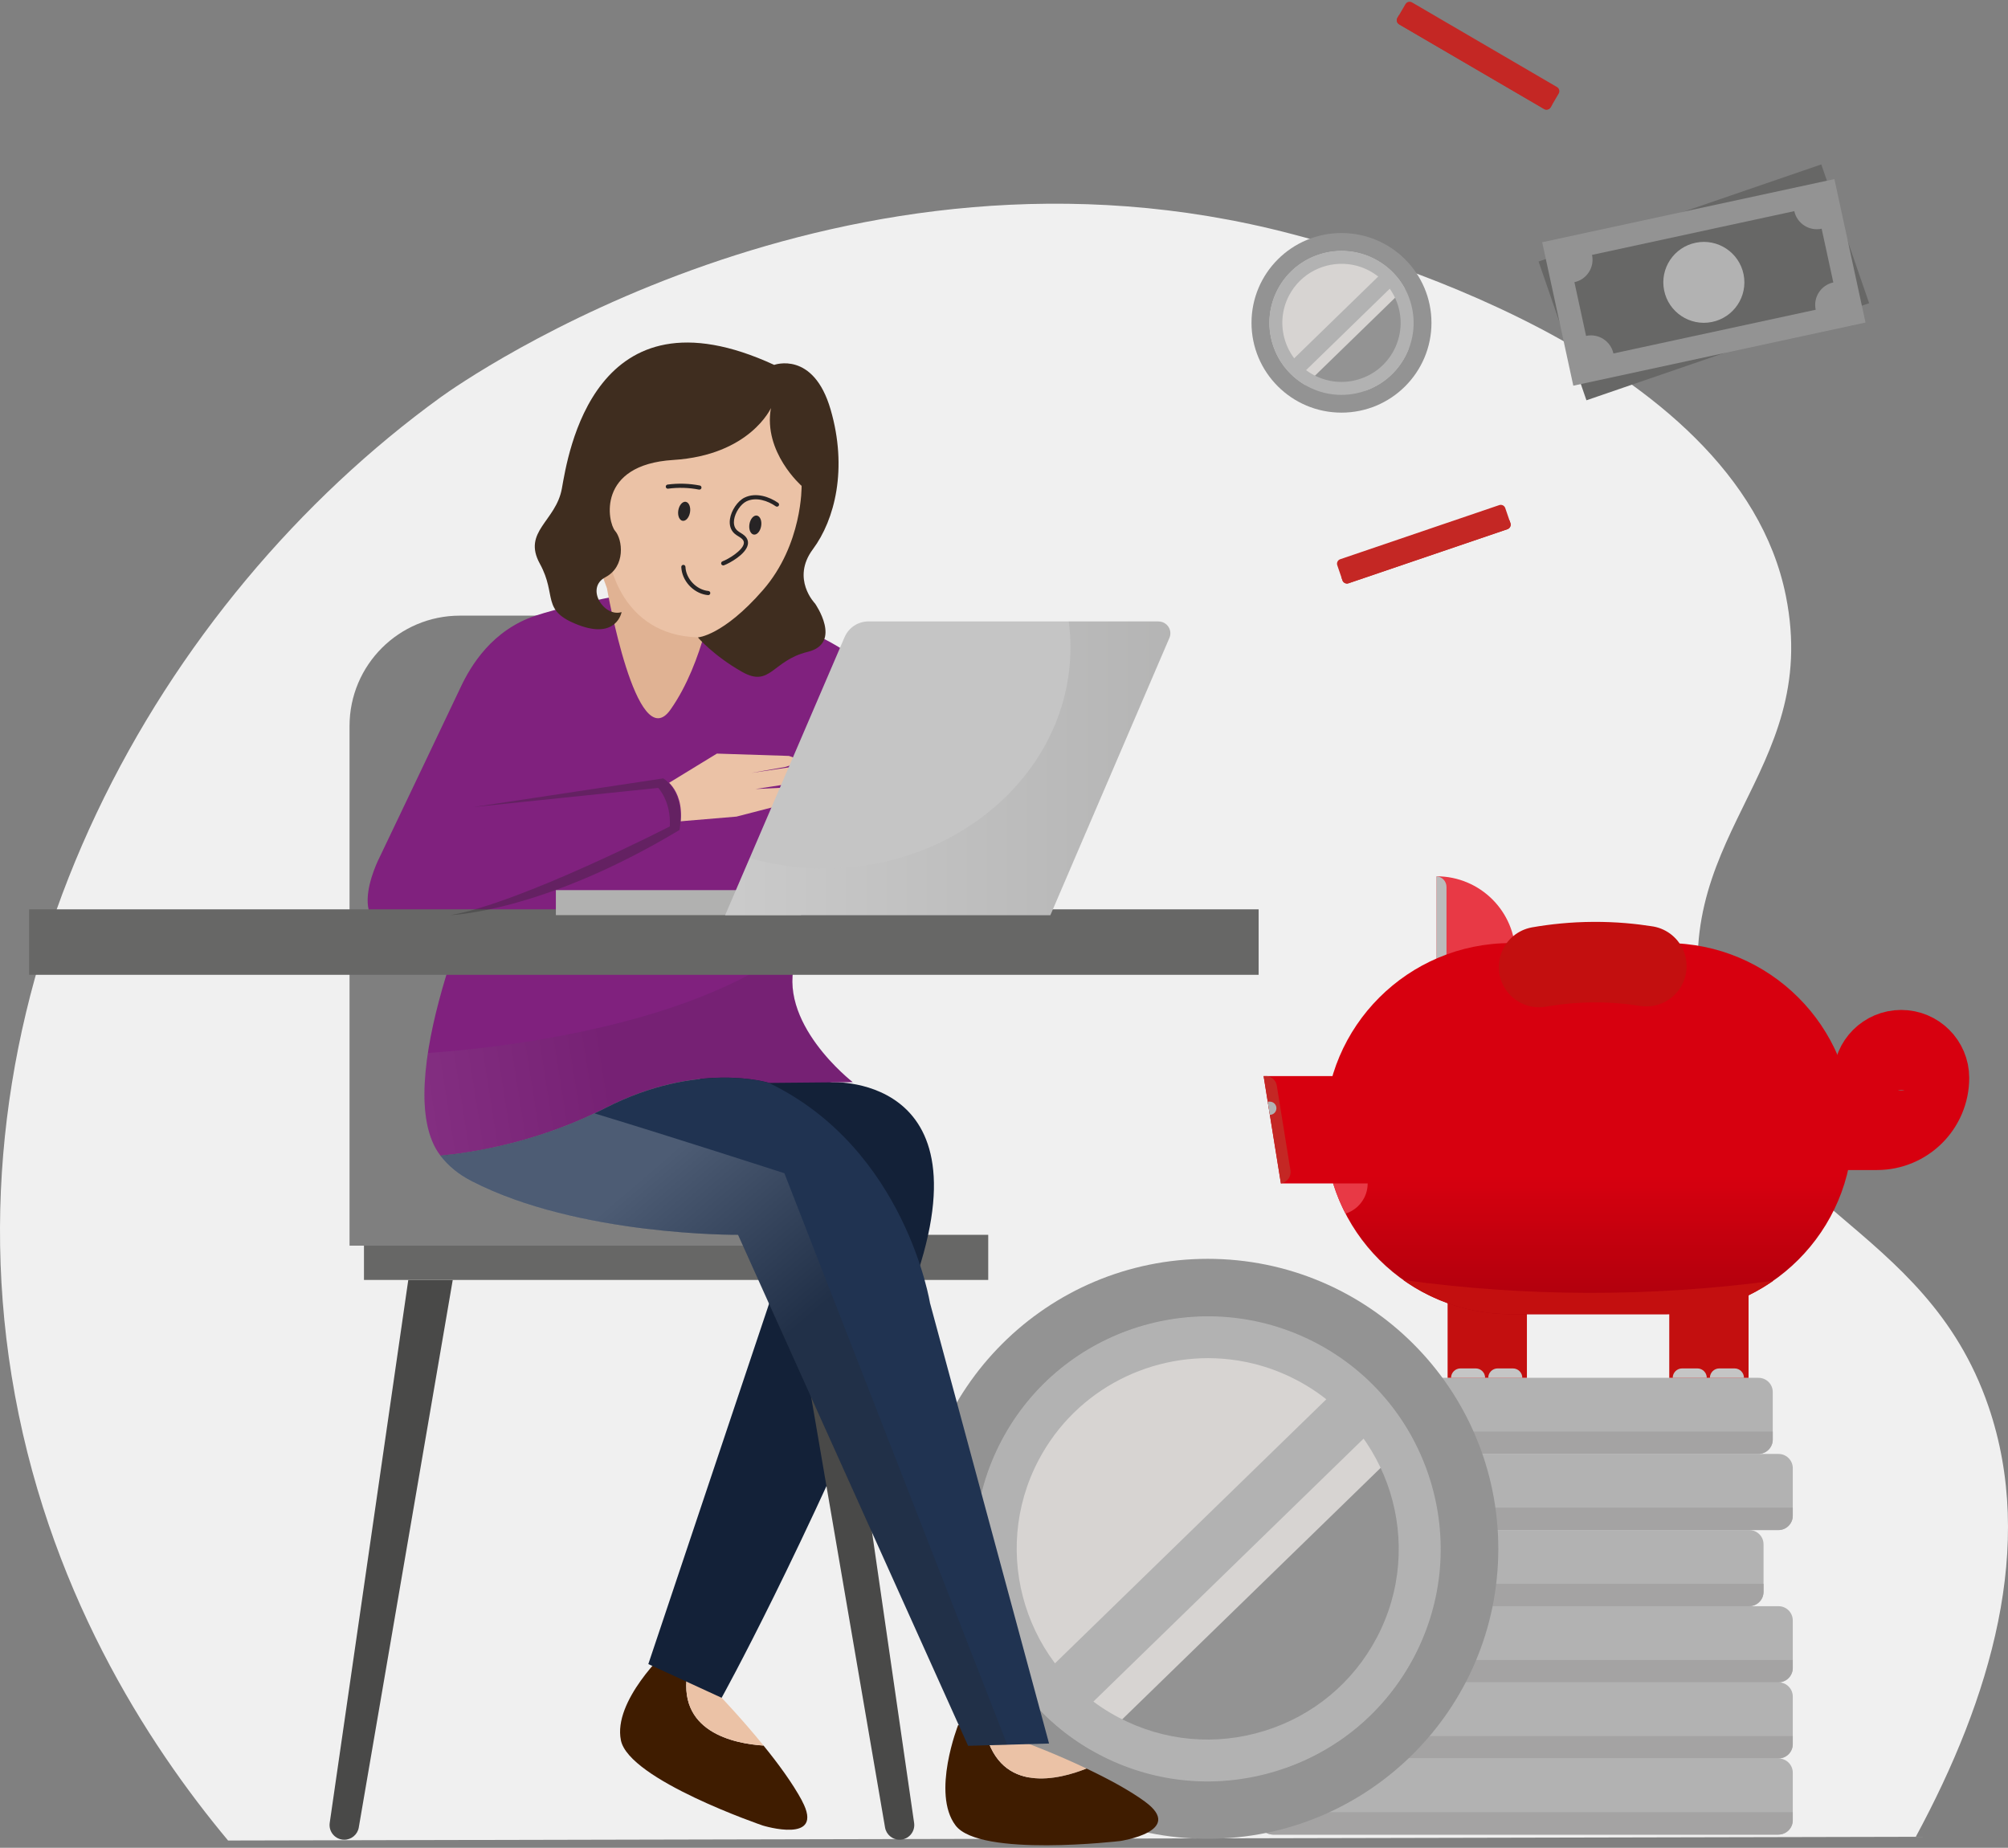 <svg width="276" height="254" viewBox="0 0 276 254" fill="none" xmlns="http://www.w3.org/2000/svg">
<rect x="0" y="0" width="276" height="254" fill="#808080" stroke="none"/>
<path d="M31.348 253C108.674 252.829 186.002 252.659 263.328 252.487C273.615 233.438 279.875 212.439 273.306 193.298C264.568 167.835 240.134 166.066 234.39 141.135C228.375 115.025 250.407 106.675 245.476 81.953C238.76 48.283 184.691 34.045 177.632 32.186C115.722 15.883 63.749 52.299 60.568 54.604C21.949 82.59 -7.259 134.213 1.592 189.109C6.284 218.208 20.307 239.772 31.347 253H31.348Z" fill="#F0F0F0"/>
<path d="M244.459 241.723H174.98C173.897 241.723 173.02 242.598 173.02 243.679V250.232C173.02 251.312 173.897 252.187 174.98 252.187H244.459C245.541 252.187 246.418 251.312 246.418 250.232V243.679C246.418 242.598 245.541 241.723 244.459 241.723Z" fill="#B2B2B2"/>
<path d="M173.02 250.187C173.02 251.292 173.917 252.187 175.025 252.187H244.414C245.521 252.187 246.418 251.292 246.418 250.187V249.11H173.02V250.187Z" fill="#A4A3A3"/>
<path d="M244.459 231.258H174.98C173.897 231.258 173.02 232.133 173.02 233.214V239.767C173.02 240.847 173.897 241.723 174.98 241.723H244.459C245.541 241.723 246.418 240.847 246.418 239.767V233.214C246.418 232.133 245.541 231.258 244.459 231.258Z" fill="#B2B2B2"/>
<path d="M173.02 239.722C173.02 240.827 173.917 241.722 175.025 241.722H244.414C245.521 241.722 246.418 240.827 246.418 239.722V238.645H173.02V239.722Z" fill="#A4A3A3"/>
<path d="M244.459 220.793H174.98C173.897 220.793 173.02 221.669 173.02 222.749V229.302C173.02 230.382 173.897 231.258 174.98 231.258H244.459C245.541 231.258 246.418 230.382 246.418 229.302V222.749C246.418 221.669 245.541 220.793 244.459 220.793Z" fill="#B2B2B2"/>
<path d="M173.02 229.257C173.02 230.362 173.917 231.258 175.025 231.258H244.414C245.521 231.258 246.418 230.362 246.418 229.257V228.18H173.02V229.257Z" fill="#A4A3A3"/>
<path d="M240.439 210.328H170.96C169.877 210.328 169 211.204 169 212.284V218.837C169 219.917 169.877 220.793 170.96 220.793H240.439C241.521 220.793 242.398 219.917 242.398 218.837V212.284C242.398 211.204 241.521 210.328 240.439 210.328Z" fill="#B2B2B2"/>
<path d="M169 218.792C169 219.897 169.897 220.793 171.005 220.793H240.394C241.501 220.793 242.398 219.897 242.398 218.792V217.715H169V218.792Z" fill="#A4A3A3"/>
<path d="M244.459 199.863H174.98C173.897 199.863 173.02 200.739 173.02 201.819V208.372C173.02 209.452 173.897 210.328 174.98 210.328H244.459C245.541 210.328 246.418 209.452 246.418 208.372V201.819C246.418 200.739 245.541 199.863 244.459 199.863Z" fill="#B2B2B2"/>
<path d="M173.02 208.327C173.02 209.433 173.917 210.328 175.025 210.328H244.414C245.521 210.328 246.418 209.433 246.418 208.327V207.25H173.02V208.327Z" fill="#A4A3A3"/>
<path d="M241.706 189.398H172.227C171.145 189.398 170.268 190.274 170.268 191.354V197.907C170.268 198.988 171.145 199.863 172.227 199.863H241.706C242.788 199.863 243.666 198.988 243.666 197.907V191.354C243.666 190.274 242.788 189.398 241.706 189.398Z" fill="#B2B2B2"/>
<path d="M170.268 197.862C170.268 198.968 171.165 199.863 172.272 199.863H241.661C242.769 199.863 243.666 198.968 243.666 197.862V196.786H170.268V197.862Z" fill="#A4A3A3"/>
<path d="M197.458 120.458V142.106C203.449 142.106 208.304 137.26 208.304 131.283C208.304 125.305 203.448 120.459 197.458 120.459V120.458Z" fill="#E83945"/>
<path d="M197.458 120.463V131.755H198.821V121.918C198.821 121.146 198.22 120.514 197.458 120.463Z" fill="#BBBBBB"/>
<path d="M209.874 178.519H198.973V189.398H209.874V178.519Z" fill="#C30F0F"/>
<path d="M207.66 129.638H229.106C243.211 129.638 254.662 141.067 254.662 155.143C254.662 169.22 243.21 180.648 229.106 180.648H207.66C193.555 180.648 182.105 169.219 182.105 155.143C182.105 141.066 193.557 129.638 207.66 129.638Z" fill="#D7000F"/>
<path d="M207.66 129.638H229.106C243.211 129.638 254.662 141.067 254.662 155.143C254.662 169.22 243.21 180.648 229.106 180.648H207.66C193.555 180.648 182.105 169.219 182.105 155.143C182.105 141.066 193.557 129.638 207.66 129.638Z" fill="url(#paint0_linear_230_445)" fill-opacity="0.2"/>
<path d="M173.684 147.922H183.896V162.678H176.06L173.684 147.922Z" fill="#D7000F"/>
<path d="M177.371 160.871L175.495 149.231C175.384 148.54 174.839 148.028 174.182 147.924H173.684L176.061 162.68C176.923 162.541 177.509 161.732 177.371 160.871Z" fill="#C42724"/>
<path d="M174.25 151.436L174.541 153.25C175.041 153.247 175.445 152.842 175.445 152.342C175.445 151.842 175.038 151.435 174.536 151.435H174.25V151.436Z" fill="#B2B2B2"/>
<path d="M184.937 166.826C186.704 166.273 187.987 164.625 187.987 162.678H183.238C183.685 164.119 184.255 165.506 184.937 166.826Z" fill="#E83945"/>
<path d="M192.875 175.951C197.049 178.911 202.15 180.65 207.66 180.65H229.106C234.546 180.65 239.586 178.953 243.73 176.062C226.852 178.307 209.746 178.27 192.875 175.951Z" fill="#C30F0F"/>
<path d="M202.835 188.106H200.743C200.028 188.106 199.448 188.685 199.448 189.399H204.13C204.13 188.685 203.551 188.106 202.835 188.106Z" fill="#C5C5C5"/>
<path d="M207.947 188.106H205.854C205.139 188.106 204.559 188.685 204.559 189.399H209.241C209.241 188.685 208.662 188.106 207.947 188.106Z" fill="#C5C5C5"/>
<path d="M240.341 189.399H229.44V178.519L240.341 177.468V189.399Z" fill="#C30F0F"/>
<path d="M233.303 188.106H231.21C230.495 188.106 229.915 188.685 229.915 189.399H234.597C234.597 188.685 234.018 188.106 233.303 188.106Z" fill="#C5C5C5"/>
<path d="M238.414 188.106H236.321C235.606 188.106 235.026 188.685 235.026 189.399H239.708C239.708 188.685 239.129 188.106 238.414 188.106Z" fill="#C5C5C5"/>
<path d="M257.508 149.832V148.169C257.508 146.067 259.215 144.363 261.321 144.363C263.427 144.363 265.135 146.067 265.135 148.169C265.135 152.108 261.936 155.3 257.989 155.3H252.608" stroke="#D7000F" stroke-width="11.07" stroke-miterlimit="10"/>
<path d="M226.287 132.809C224.248 132.486 221.824 132.246 219.094 132.257C216.212 132.268 213.666 132.556 211.546 132.927" stroke="#C30F0F" stroke-width="11.07" stroke-miterlimit="10" stroke-linecap="round"/>
<path d="M250.336 22.602L211.478 35.948L218.056 55.025L256.914 41.679L250.336 22.602Z" fill="#676766"/>
<path d="M252.137 24.618L211.973 33.299L216.251 53.017L256.415 44.336L252.137 24.618Z" fill="#939393"/>
<path d="M251.989 38.825L250.386 31.44C248.68 31.808 246.997 30.727 246.627 29.025L218.823 35.038C219.192 36.74 218.109 38.42 216.403 38.789L218.006 46.174C219.712 45.806 221.394 46.887 221.765 48.589L249.569 42.577C249.2 40.874 250.283 39.194 251.989 38.825Z" fill="#676766"/>
<path d="M235.294 44.264C238.31 43.658 240.263 40.726 239.656 37.716C239.049 34.705 236.112 32.756 233.095 33.362C230.079 33.968 228.126 36.899 228.733 39.91C229.34 42.92 232.278 44.87 235.294 44.264Z" fill="#B2B2B2"/>
<path d="M214.01 11.966L194.08 0.329C193.768 0.147 193.369 0.252 193.186 0.562L192.075 2.459C191.893 2.769 191.997 3.168 192.309 3.35L212.239 14.987C212.55 15.169 212.95 15.065 213.132 14.754L214.244 12.858C214.426 12.547 214.321 12.148 214.01 11.966Z" fill="#C42724"/>
<path d="M192.324 3.352L212.231 14.973C212.549 15.159 212.957 15.052 213.143 14.735L213.345 14.389L192.288 2.095L192.085 2.44C191.899 2.757 192.007 3.165 192.324 3.35V3.352Z" fill="#C42724"/>
<path d="M206.07 69.433L184.215 76.871C183.873 76.987 183.691 77.358 183.807 77.698L184.518 79.778C184.634 80.118 185.005 80.3 185.346 80.184L207.201 72.746C207.543 72.63 207.725 72.259 207.609 71.919L206.898 69.84C206.782 69.499 206.411 69.317 206.07 69.433Z" fill="#C42724"/>
<path d="M185.363 80.174L207.191 72.745C207.539 72.626 207.725 72.248 207.607 71.9L207.478 71.522L184.387 79.382L184.516 79.76C184.636 80.108 185.014 80.294 185.363 80.176V80.174Z" fill="#C42724"/>
<path d="M184.387 56.722C191.218 56.722 196.755 51.195 196.755 44.378C196.755 37.561 191.218 32.035 184.387 32.035C177.557 32.035 172.02 37.561 172.02 44.378C172.02 51.195 177.557 56.722 184.387 56.722Z" fill="#939393"/>
<path d="M187.324 53.814C192.543 52.195 195.458 46.66 193.836 41.452C192.213 36.244 186.668 33.334 181.449 34.953C176.23 36.573 173.315 42.107 174.938 47.316C176.56 52.524 182.106 55.433 187.324 53.814Z" fill="#D7D4D2"/>
<path d="M196.219 45.382L193.088 39.628L179.168 53.174L185.654 55.665L196.219 45.382Z" fill="#939393"/>
<path d="M192.295 38.447L190.683 36.798L176.764 50.345L178.375 51.995L192.295 38.447Z" fill="#B2B2B2"/>
<path d="M183.255 54.217C182.053 54.079 180.876 53.719 179.773 53.14C174.932 50.601 173.064 44.606 175.609 39.774C178.154 34.943 184.161 33.079 189.002 35.617C193.843 38.157 195.71 44.152 193.167 48.983C191.934 51.324 189.862 53.044 187.334 53.83C185.994 54.245 184.611 54.373 183.258 54.217H183.255ZM185.326 36.316C182.086 35.944 178.796 37.551 177.189 40.602C175.103 44.564 176.635 49.48 180.603 51.562C182.527 52.571 184.728 52.772 186.802 52.129C188.875 51.485 190.575 50.074 191.586 48.154C193.672 44.193 192.139 39.276 188.171 37.194C187.258 36.714 186.294 36.427 185.326 36.316Z" fill="#B2B2B2"/>
<path d="M166.002 252.764C188.06 252.764 205.942 234.917 205.942 212.903C205.942 190.888 188.06 173.042 166.002 173.042C143.945 173.042 126.063 190.888 126.063 212.903C126.063 234.917 143.945 252.764 166.002 252.764Z" fill="#939393"/>
<path d="M175.486 243.375C192.339 238.146 201.753 220.273 196.514 203.454C191.274 186.635 173.366 177.239 156.514 182.468C139.661 187.697 130.247 205.57 135.486 222.389C140.726 239.208 158.634 248.604 175.486 243.375Z" fill="#D7D4D2"/>
<path d="M204.21 216.144L194.099 197.563L149.146 241.308L170.091 249.352L204.21 216.144Z" fill="#939393"/>
<path d="M191.54 193.751L186.335 188.424L141.384 232.173L146.589 237.5L191.54 193.751Z" fill="#B2B2B2"/>
<path d="M162.347 244.676C158.464 244.23 154.664 243.066 151.101 241.198C135.468 232.997 129.437 213.638 137.655 198.035C145.872 182.433 165.27 176.414 180.903 184.611C196.536 192.813 202.567 212.172 194.354 227.774C190.374 235.333 183.682 240.888 175.517 243.425C171.191 244.768 166.725 245.179 162.356 244.676H162.347ZM169.035 186.868C158.569 185.665 147.945 190.857 142.756 200.708C136.02 213.502 140.968 229.38 153.783 236.103C159.993 239.361 167.102 240.009 173.799 237.931C180.496 235.853 185.983 231.296 189.248 225.098C195.984 212.303 191.036 196.426 178.221 189.703C175.272 188.154 172.16 187.227 169.035 186.868Z" fill="#B2B2B2"/>
<path d="M110.243 247.545C108.942 245.119 106.919 242.373 104.947 239.948C100.942 239.689 92.797 238.089 94.573 229.449L91.62 226.93C91.62 226.93 84.229 233.795 85.344 239.225C86.448 244.665 104.844 250.942 104.844 250.942C104.844 250.942 113.484 253.605 110.233 247.545H110.243Z" fill="#3F1C00"/>
<path d="M104.948 239.948C101.995 236.304 99.187 233.382 99.187 233.382L94.573 229.449C92.797 238.1 100.942 239.69 104.948 239.948Z" fill="#EBC2A6"/>
<path d="M157.399 247.669C155.179 246.048 152.165 244.448 149.337 243.106C145.61 244.603 137.579 246.689 135.442 238.12L131.695 237.129C131.695 237.129 127.999 246.513 131.344 250.931C134.688 255.35 153.992 253.068 153.992 253.068C153.992 253.068 162.932 251.726 157.389 247.669H157.399Z" fill="#3F1C00"/>
<path d="M149.347 243.107C145.115 241.094 141.316 239.679 141.316 239.679L135.452 238.121C137.589 246.689 145.62 244.603 149.347 243.107Z" fill="#EBC2A6"/>
<path d="M135.832 169.741H50.027V175.945H135.832V169.741Z" fill="#676766"/>
<path d="M63.219 84.627C54.837 84.627 48.044 91.42 48.044 99.802V171.227H121.978L76.216 84.627H63.219Z" fill="#7F7F7F"/>
<path d="M114.331 148.764C114.331 148.764 137.878 147.577 123.983 180.683C110.088 213.779 99.187 233.382 99.187 233.382L89.112 228.747L107.632 173.478L95.12 145.895L114.331 148.754V148.764Z" fill="#132138"/>
<path d="M105.679 148.858L117.209 148.754C117.209 148.754 106.473 140.475 109.426 131.711C112.378 122.947 66.43 120.397 66.43 120.397C66.43 120.397 53.248 149.353 60.536 158.85C64.624 158.479 73.791 157.126 83.226 152.295C95.934 145.792 105.689 148.847 105.689 148.847L105.679 148.858Z" fill="#80217E"/>
<path style="mix-blend-mode:multiply" opacity="0.1" d="M105.678 148.857L117.209 148.754C117.209 148.754 106.473 140.475 109.425 131.711C109.642 131.081 109.591 130.482 109.333 129.915C94.612 141.373 67.586 144.14 58.812 144.749C57.955 150.416 58.11 155.701 60.525 158.85C64.613 158.478 73.78 157.126 83.215 152.295C95.923 145.791 105.678 148.847 105.678 148.847V148.857Z" fill="url(#paint1_linear_230_445)"/>
<path d="M90.648 80.859C90.648 80.859 79.664 82.645 73.656 84.617C67.648 86.589 64.696 91.523 63.313 94.475C61.929 97.428 52.184 117.826 52.184 117.826C52.184 117.826 45.764 130.141 58.234 127.385L74.74 123.349L74.936 129.357L120.482 127.385V95.466C120.482 95.466 122.815 87.342 90.648 80.859Z" fill="#80217E"/>
<path d="M114.847 175.955L125.645 250.58C125.821 251.798 124.881 252.893 123.643 252.893C122.662 252.893 121.815 252.18 121.65 251.21L108.736 175.955H114.847Z" fill="#494948"/>
<path d="M56.117 175.955L45.319 250.58C45.144 251.798 46.083 252.893 47.322 252.893C48.302 252.893 49.149 252.18 49.314 251.21L62.228 175.955H56.117Z" fill="#494948"/>
<path d="M173 125H4V134H173V125Z" fill="#676766"/>
<path d="M91.528 107.875L98.537 103.591L108.427 103.911C108.427 103.911 110.987 104.53 107.983 105.418L103.255 106.254L110.935 105.108L110.543 107.431L103.843 108.463L109.903 108.164L109.211 110.187L101.231 112.252L92.364 112.995L91.528 107.875Z" fill="#EBC2A6"/>
<path d="M110.099 122.358H76.404V125.795H110.099V122.358Z" fill="#B1B1B0"/>
<path d="M127.842 179.197C127.842 179.197 124.497 157.921 105.678 148.857C105.678 148.857 95.923 145.802 83.215 152.305C73.78 157.136 64.613 158.489 60.525 158.86C61.568 160.213 62.961 161.41 64.799 162.349C79.478 169.937 101.446 169.741 101.446 169.741L133.065 239.979L144.193 239.669L127.852 179.197H127.842Z" fill="#203351"/>
<path d="M159.257 85.422H119.368C117.944 85.422 116.653 86.269 116.086 87.59L99.672 125.806H144.371L160.733 87.693C161.197 86.62 160.402 85.433 159.236 85.433L159.257 85.422Z" fill="#C5C5C5"/>
<path d="M83.424 80.859C83.424 80.859 87.491 104.138 92.147 97.562C96.802 90.986 98.134 81.231 98.134 81.231L85.943 70.516L82.835 79.239L83.424 80.859Z" fill="#E0B293"/>
<path d="M83.734 76.875C83.734 76.875 85.21 87.322 95.925 87.611C106.64 87.91 107.972 82.243 107.972 82.243L112.483 66.335L108.643 53.844C108.643 53.844 92.828 51.697 92.539 51.996C92.24 52.296 79.904 71.579 79.904 71.579L83.744 76.875H83.734Z" fill="#EBC2A6"/>
<path d="M105.98 56.064C105.98 56.064 103.099 62.567 92.529 63.228C81.968 63.888 83.517 71.796 84.549 72.983C85.581 74.17 86.025 77.856 83.217 79.342C80.409 80.818 83.001 84.885 85.437 84.142C85.437 84.142 84.776 87.91 79.522 85.918C74.267 83.925 76.641 81.933 74.205 77.494C71.769 73.066 76.425 71.662 77.23 67.15C78.046 62.639 81.586 38.7 106.413 50.159C106.413 50.159 111.802 48.166 114.166 56.291C116.53 64.415 114.754 71.435 111.729 75.502C108.705 79.569 112.029 82.965 112.029 82.965C112.029 82.965 115.869 88.437 110.997 89.613C106.124 90.801 105.897 94.568 101.985 92.349C98.072 90.13 95.925 87.621 95.925 87.621C95.925 87.621 99.394 87.404 104.865 81.118C110.336 74.841 110.181 66.789 110.181 66.789C110.181 66.789 104.865 62.144 105.969 56.074L105.98 56.064Z" fill="#3F2D1F"/>
<path d="M65.08 110.93L91.187 106.987C91.187 106.987 94.439 108.659 93.406 114.079L71.883 123.338L65.09 110.93H65.08Z" fill="#80217E"/>
<g style="mix-blend-mode:multiply" opacity="0.3">
<path d="M61.859 125.796C61.859 125.796 74.484 125.465 93.396 114.089C93.396 114.089 94.428 109.258 91.177 106.998L65.07 110.941L90.475 108.309C90.475 108.309 92.26 110.156 92.064 113.604C92.064 113.604 71.501 124.165 61.859 125.806V125.796Z" fill="#222221"/>
</g>
<path style="mix-blend-mode:multiply" opacity="0.2" d="M107.815 161.276C107.815 161.276 92.619 156.352 81.718 153.048C72.82 157.281 64.396 158.52 60.515 158.871C61.557 160.223 62.951 161.42 64.788 162.36C79.468 169.947 101.435 169.751 101.435 169.751L133.055 239.989L138.443 239.834L107.815 161.276Z" fill="url(#paint2_linear_230_445)"/>
<path style="mix-blend-mode:multiply" opacity="0.1" d="M159.257 85.422H146.9C147.055 86.589 147.137 87.766 147.137 88.974C147.137 105.769 131.993 119.385 113.319 119.385C109.737 119.385 106.289 118.879 103.048 117.95L99.672 125.796H144.371L160.733 87.683C161.197 86.609 160.402 85.422 159.236 85.422H159.257Z" fill="url(#paint3_linear_230_445)"/>
<path d="M97.065 81.776C95.234 81.472 93.723 79.803 93.643 77.945C93.638 77.788 93.758 77.652 93.916 77.647C94.073 77.642 94.209 77.763 94.215 77.92C94.281 79.562 95.732 81.082 97.373 81.239C97.527 81.255 97.647 81.391 97.63 81.549C97.617 81.707 97.477 81.822 97.319 81.805C97.231 81.795 97.148 81.785 97.061 81.771L97.065 81.776Z" fill="#272425"/>
<path d="M91.749 67.174C91.627 67.154 91.527 67.057 91.513 66.93C91.489 66.775 91.603 66.629 91.758 66.61C93.234 66.414 94.729 66.457 96.188 66.74C96.344 66.766 96.444 66.92 96.414 67.076C96.388 67.232 96.235 67.318 96.077 67.301C94.678 67.028 93.246 66.986 91.829 67.174C91.802 67.179 91.771 67.178 91.745 67.174L91.749 67.174Z" fill="#272425"/>
<path d="M99.361 77.719C99.261 77.702 99.174 77.634 99.137 77.534C99.081 77.387 99.158 77.221 99.305 77.165C100.096 76.873 102.047 75.7 102.233 74.742C102.285 74.483 102.197 74.259 101.956 74.045C101.824 73.925 101.665 73.832 101.499 73.728C101.308 73.612 101.114 73.49 100.935 73.327C100.42 72.849 100.217 72.165 100.335 71.346C100.51 70.159 101.39 68.865 102.334 68.403C103.89 67.645 105.747 68.279 106.961 69.127C107.089 69.215 107.122 69.394 107.033 69.526C106.94 69.654 106.765 69.687 106.632 69.598C105.551 68.843 103.921 68.27 102.588 68.922C101.81 69.301 101.05 70.431 100.901 71.436C100.837 71.871 100.857 72.481 101.326 72.915C101.461 73.04 101.623 73.143 101.798 73.247C101.98 73.358 102.167 73.474 102.334 73.626C102.719 73.971 102.876 74.398 102.791 74.856C102.533 76.191 100.257 77.435 99.501 77.711C99.453 77.729 99.404 77.73 99.356 77.722L99.361 77.719Z" fill="#272425"/>
<path d="M94.844 70.421C94.724 71.141 94.266 71.666 93.822 71.592C93.378 71.519 93.115 70.873 93.234 70.153C93.354 69.433 93.812 68.908 94.256 68.981C94.699 69.055 94.963 69.701 94.844 70.421Z" fill="#272425"/>
<path d="M104.621 72.312C104.502 73.032 104.043 73.558 103.6 73.484C103.156 73.41 102.892 72.765 103.012 72.045C103.131 71.325 103.59 70.799 104.033 70.873C104.477 70.947 104.741 71.592 104.621 72.312Z" fill="#272425"/>
<defs>
<linearGradient id="paint0_linear_230_445" x1="218.383" y1="129.638" x2="218.383" y2="180.648" gradientUnits="userSpaceOnUse">
<stop offset="0.627" stop-opacity="0"/>
<stop offset="1"/>
</linearGradient>
<linearGradient id="paint1_linear_230_445" x1="39.487" y1="151.614" x2="82.637" y2="144.811" gradientUnits="userSpaceOnUse">
<stop stop-color="white"/>
<stop offset="1" stop-color="#222221"/>
</linearGradient>
<linearGradient id="paint2_linear_230_445" x1="86.715" y1="163.062" x2="106.08" y2="185.669" gradientUnits="userSpaceOnUse">
<stop stop-color="white"/>
<stop offset="1" stop-color="#222221"/>
</linearGradient>
<linearGradient id="paint3_linear_230_445" x1="99.682" y1="105.604" x2="160.877" y2="105.604" gradientUnits="userSpaceOnUse">
<stop stop-color="white"/>
<stop offset="1" stop-color="#222221"/>
</linearGradient>
</defs>
</svg>
